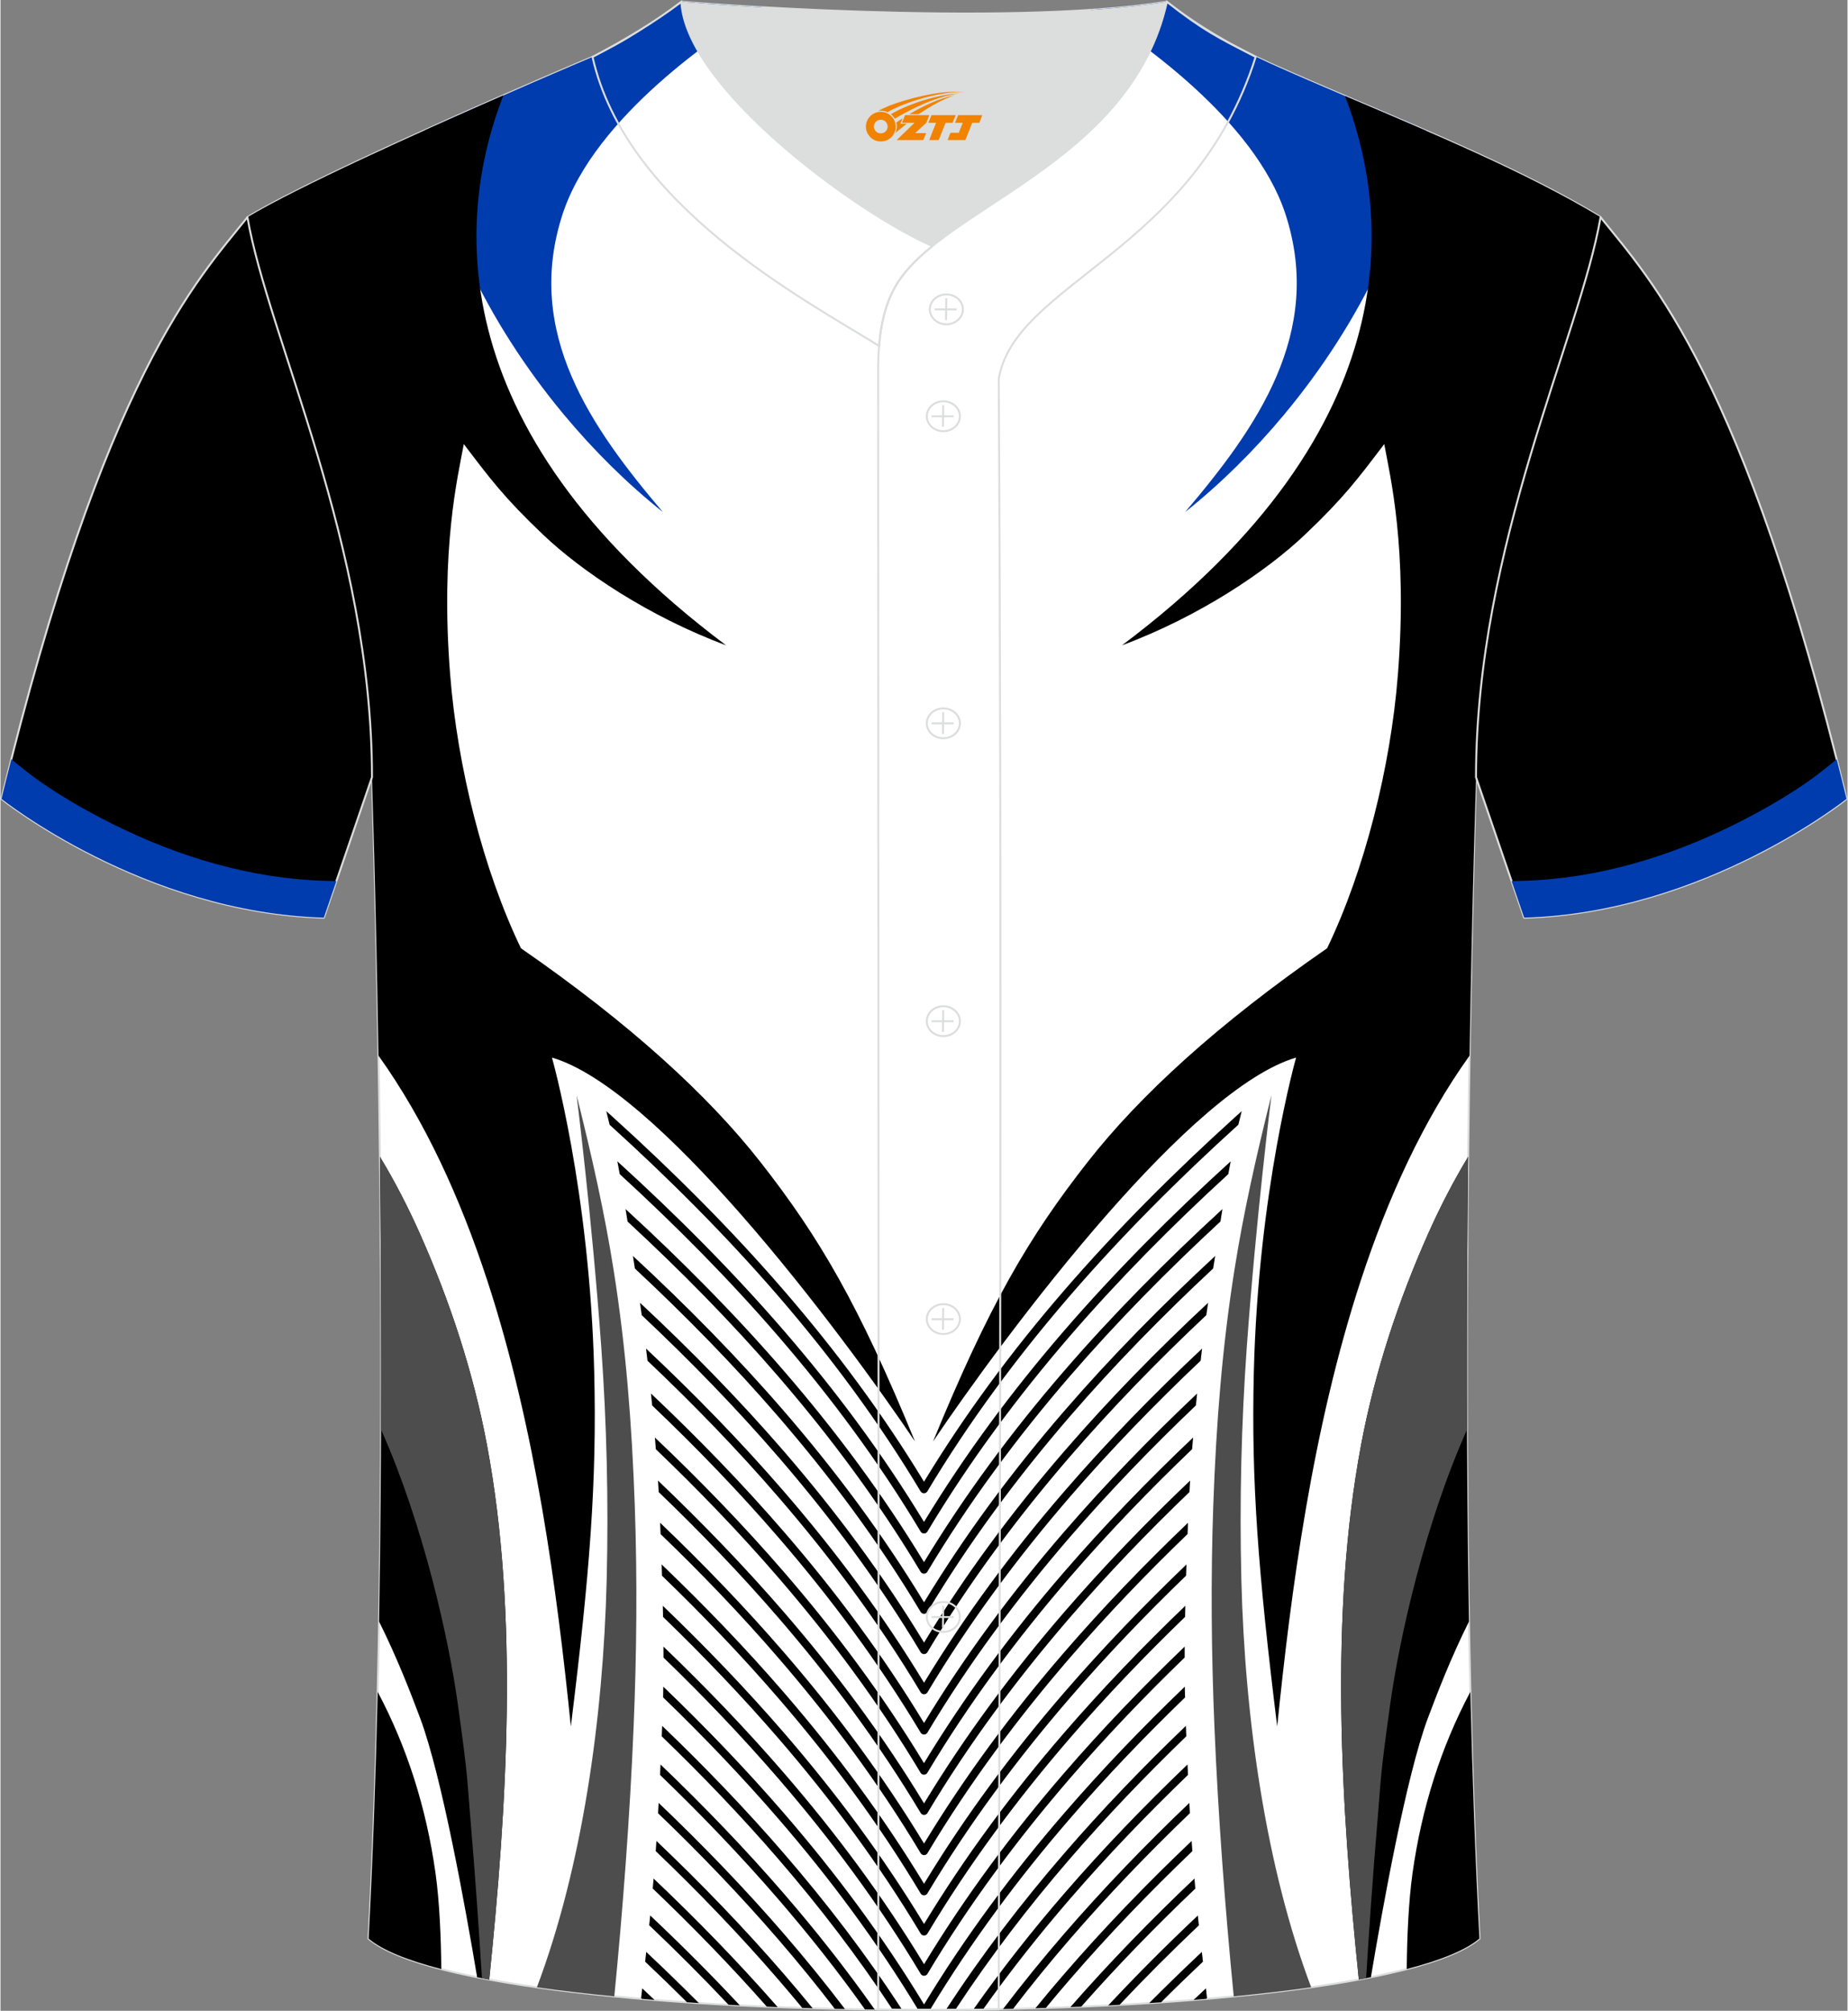 <?xml version="1.0" encoding="utf-8"?>
<!-- Generator: Adobe Illustrator 24.0.1, SVG Export Plug-In . SVG Version: 6.00 Build 0)  -->
<svg xmlns="http://www.w3.org/2000/svg" xmlns:xlink="http://www.w3.org/1999/xlink" version="1.1" id="图层_1" x="0px" y="0px" width="380.86px" height="414.34px" viewBox="0 0 380.8 414.5" enable-background="new 0 0 380.8 414.5" xml:space="preserve">
<rect x="0" y="0" width="380.8" height="414.5" fill="#808080" stroke="none"/>
<path fill-rule="evenodd" clip-rule="evenodd" fill="#FFFFFF" stroke="#DCDDDD" stroke-width="0.401" stroke-linecap="round" stroke-linejoin="round" stroke-miterlimit="22.926" d="  M75.89,399.62c5.4-101.74,0.7-239.41,0.7-239.41c0-47.97-21.4-90.58-25.68-115.43c15.82-9.55,66.94-31.27,71.13-33.04  c6.4-2.7,12.79-7.19,18.34-11.36c0,0,65.63,5.43,100.09,0c6.47,5.05,13.95,9.4,21.48,12.78c21.91,9.84,48.19,19.68,67.95,31.61  c-4.3,24.85-25.68,67.47-25.68,115.43c0,0-4.69,137.66,0.7,239.41C281.69,419.2,99.12,419.2,75.89,399.62z"/>
<g>
	<g>
		<path fill-rule="evenodd" clip-rule="evenodd" d="M255.9,229.05l-1.49,1.34c-12.45,11.27-24.29,23.09-35.18,35.69    c-10.61,12.28-20.33,25.33-28.83,39.35c-8.5-14.03-18.22-27.07-28.83-39.35c-10.89-12.61-22.73-24.42-35.18-35.69l-1.49-1.34    c0.24,0.93,0.46,1.86,0.68,2.8c12.29,11.14,23.98,22.83,34.76,35.3c10.84,12.55,20.74,25.89,29.35,40.26    c0.07,0.12,0.16,0.22,0.29,0.29c0.38,0.23,0.88,0.1,1.11-0.28c8.61-14.38,18.52-27.72,29.36-40.28    c10.77-12.47,22.47-24.16,34.76-35.3C255.44,230.91,255.67,229.98,255.9,229.05z"/>
		<path fill-rule="evenodd" clip-rule="evenodd" d="M253.63,239.39c-12.16,11.05-23.73,22.64-34.4,34.98    c-10.61,12.28-20.33,25.33-28.83,39.35c-8.5-14.03-18.22-27.07-28.83-39.35c-10.66-12.34-22.24-23.93-34.39-34.98    c0.17,0.88,0.33,1.76,0.49,2.64c11.53,10.57,22.52,21.64,32.68,33.41c10.84,12.55,20.74,25.89,29.35,40.26    c0.07,0.12,0.16,0.22,0.29,0.29c0.38,0.23,0.88,0.1,1.11-0.28c8.61-14.38,18.52-27.72,29.36-40.28    c10.17-11.77,21.15-22.84,32.68-33.41C253.3,241.14,253.47,240.27,253.63,239.39z"/>
		<path fill-rule="evenodd" clip-rule="evenodd" d="M251.93,249.23c-11.54,10.59-22.53,21.66-32.7,33.43    c-10.61,12.28-20.33,25.33-28.83,39.35c-8.5-14.03-18.22-27.07-28.83-39.35c-10.16-11.77-21.16-22.84-32.7-33.43    c0.14,0.86,0.27,1.71,0.41,2.57c10.94,10.12,21.38,20.7,31.06,31.92c10.84,12.55,20.74,25.89,29.35,40.26    c0.07,0.12,0.16,0.22,0.29,0.29c0.38,0.23,0.88,0.1,1.11-0.28c8.61-14.38,18.52-27.72,29.36-40.28    c9.69-11.22,20.13-21.8,31.07-31.92C251.66,250.94,251.8,250.09,251.93,249.23z"/>
		<path fill-rule="evenodd" clip-rule="evenodd" d="M250.43,258.9c-10.99,10.17-21.47,20.79-31.19,32.04    c-10.61,12.28-20.33,25.33-28.83,39.35c-8.5-14.03-18.22-27.07-28.83-39.35c-9.72-11.25-20.2-21.88-31.19-32.04l0.33,2.13    l0.07,0.45c10.39,9.7,20.32,19.82,29.56,30.52c10.84,12.55,20.74,25.89,29.35,40.26c0.07,0.12,0.16,0.22,0.29,0.29    c0.38,0.23,0.88,0.1,1.11-0.28c8.61-14.38,18.52-27.72,29.36-40.28c9.24-10.7,19.17-20.82,29.56-30.52l0.07-0.45L250.43,258.9z"/>
		<path fill-rule="evenodd" clip-rule="evenodd" d="M248.97,268.55c-10.46,9.75-20.44,19.93-29.73,30.69    c-10.61,12.28-20.33,25.33-28.83,39.35c-8.5-14.03-18.22-27.07-28.83-39.35c-9.29-10.75-19.27-20.93-29.73-30.69    c0.12,0.85,0.24,1.7,0.35,2.55c9.88,9.29,19.33,18.99,28.15,29.2c10.84,12.55,20.74,25.89,29.35,40.26    c0.07,0.12,0.16,0.22,0.29,0.29c0.38,0.23,0.88,0.1,1.11-0.28c8.61-14.38,18.52-27.72,29.36-40.28    c8.83-10.22,18.27-19.91,28.15-29.2C248.73,270.24,248.85,269.39,248.97,268.55z"/>
		<path fill-rule="evenodd" clip-rule="evenodd" d="M247.73,277.99c-10.01,9.4-19.57,19.2-28.49,29.53    c-10.61,12.28-20.33,25.33-28.83,39.35c-8.5-14.03-18.22-27.07-28.83-39.35c-8.92-10.33-18.48-20.13-28.49-29.53    c0.1,0.83,0.2,1.67,0.3,2.5c9.45,8.95,18.5,18.28,26.97,28.09c10.84,12.55,20.74,25.89,29.35,40.26c0.07,0.12,0.16,0.22,0.29,0.29    c0.38,0.23,0.88,0.1,1.11-0.28c8.61-14.38,18.52-27.72,29.36-40.28c8.47-9.81,17.52-19.13,26.97-28.09    C247.53,279.66,247.63,278.83,247.73,277.99z"/>
		<path fill-rule="evenodd" clip-rule="evenodd" d="M246.71,287.25c-9.64,9.11-18.85,18.59-27.47,28.57    c-10.61,12.28-20.33,25.33-28.83,39.35c-8.5-14.03-18.22-27.07-28.83-39.35c-8.62-9.98-17.83-19.46-27.47-28.57    c0.08,0.82,0.16,1.64,0.24,2.46c9.1,8.67,17.82,17.69,26,27.17c10.84,12.55,20.74,25.89,29.35,40.26    c0.07,0.12,0.16,0.22,0.29,0.29c0.38,0.23,0.88,0.1,1.11-0.28c8.61-14.38,18.52-27.72,29.36-40.28c8.18-9.47,16.9-18.49,26-27.17    C246.54,288.89,246.62,288.07,246.71,287.25z"/>
		<path fill-rule="evenodd" clip-rule="evenodd" d="M245.88,296.32c-9.34,8.87-18.27,18.09-26.65,27.78    c-10.61,12.28-20.33,25.33-28.83,39.35c-8.5-14.03-18.22-27.07-28.83-39.35c-8.37-9.69-17.31-18.92-26.65-27.78    c0.06,0.81,0.13,1.61,0.19,2.41c8.82,8.45,17.28,17.22,25.23,26.43c10.84,12.55,20.74,25.89,29.35,40.26    c0.07,0.12,0.16,0.22,0.29,0.29c0.38,0.23,0.88,0.1,1.11-0.28c8.61-14.38,18.52-27.72,29.36-40.28    c7.95-9.21,16.41-17.98,25.23-26.43C245.76,297.93,245.82,297.12,245.88,296.32z"/>
		<path fill-rule="evenodd" clip-rule="evenodd" d="M245.26,305.2c-9.11,8.68-17.83,17.71-26.02,27.19    c-10.61,12.28-20.33,25.33-28.83,39.35c-8.5-14.03-18.22-27.07-28.83-39.35c-8.18-9.47-16.91-18.5-26.02-27.19    c0.05,0.79,0.09,1.58,0.14,2.37c8.62,8.28,16.88,16.87,24.66,25.88c10.84,12.55,20.74,25.89,29.35,40.26    c0.07,0.12,0.16,0.22,0.29,0.29c0.38,0.23,0.88,0.1,1.11-0.28c8.61-14.38,18.52-27.72,29.36-40.28    c7.78-9.01,16.04-17.6,24.66-25.88C245.16,306.78,245.21,305.99,245.26,305.2z"/>
		<path fill-rule="evenodd" clip-rule="evenodd" d="M244.82,313.9c-8.95,8.56-17.53,17.45-25.58,26.77    c-10.61,12.28-20.33,25.33-28.83,39.35c-8.5-14.03-18.22-27.07-28.83-39.35c-8.05-9.32-16.63-18.22-25.58-26.77l0.02,0.55    l0.07,1.78c8.48,8.16,16.61,16.63,24.27,25.51c10.84,12.55,20.74,25.89,29.35,40.26c0.07,0.12,0.16,0.22,0.29,0.29    c0.38,0.23,0.88,0.1,1.11-0.28c8.61-14.38,18.52-27.72,29.36-40.28c7.66-8.87,15.79-17.34,24.27-25.51l0.07-1.78L244.82,313.9z"/>
		<path fill-rule="evenodd" clip-rule="evenodd" d="M244.51,322.49c-8.84,8.47-17.31,17.26-25.27,26.47    c-10.61,12.28-20.33,25.33-28.83,39.35c-8.5-14.03-18.22-27.07-28.83-39.35c-7.96-9.22-16.43-18.01-25.27-26.47l0.07,2.32    c8.37,8.07,16.4,16.45,23.97,25.22c10.84,12.55,20.74,25.89,29.35,40.26c0.07,0.12,0.16,0.22,0.29,0.29    c0.38,0.23,0.88,0.1,1.11-0.28c8.61-14.38,18.52-27.72,29.36-40.28c7.57-8.77,15.6-17.15,23.97-25.22L244.51,322.49z"/>
		<path fill-rule="evenodd" clip-rule="evenodd" d="M244.27,331.01c-8.75,8.39-17.14,17.11-25.03,26.24    c-10.61,12.28-20.33,25.33-28.83,39.35c-8.5-14.03-18.22-27.07-28.83-39.35c-7.89-9.13-16.28-17.85-25.03-26.24    c0.02,0.76,0.03,1.53,0.05,2.29c8.29,8.01,16.25,16.32,23.76,25.01c10.84,12.55,20.74,25.89,29.35,40.26    c0.07,0.12,0.16,0.22,0.29,0.29c0.38,0.23,0.88,0.1,1.11-0.28c8.61-14.38,18.52-27.72,29.36-40.28c7.51-8.69,15.47-17,23.76-25.01    C244.24,332.54,244.25,331.77,244.27,331.01z"/>
		<path fill-rule="evenodd" clip-rule="evenodd" d="M244.14,339.42c-8.71,8.36-17.05,17.03-24.9,26.12    c-10.61,12.28-20.33,25.33-28.83,39.35c-8.5-14.03-18.22-27.07-28.83-39.35c-7.85-9.09-16.19-17.77-24.9-26.12    c0,0.75,0.01,1.5,0.01,2.26c8.26,7.98,16.19,16.27,23.67,24.93c10.84,12.55,20.74,25.89,29.35,40.26    c0.07,0.12,0.16,0.22,0.29,0.29c0.38,0.23,0.88,0.1,1.11-0.28c8.61-14.38,18.52-27.72,29.36-40.28    c7.48-8.66,15.41-16.94,23.67-24.93C244.13,340.92,244.14,340.17,244.14,339.42z"/>
		<path fill-rule="evenodd" clip-rule="evenodd" d="M244.17,347.68c-8.72,8.36-17.07,17.05-24.93,26.15    c-10.61,12.28-20.33,25.33-28.83,39.35c-8.5-14.03-18.22-27.07-28.83-39.35c-7.86-9.1-16.21-17.78-24.93-26.15    c-0.01,0.74-0.02,1.47-0.04,2.21c8.29,8.01,16.24,16.31,23.75,25c10.63,12.3,20.35,25.36,28.84,39.41c0.81,0,1.62,0,2.44,0    c8.49-14.05,18.21-27.11,28.84-39.41c7.5-8.69,15.46-16.99,23.75-25C244.19,349.15,244.18,348.42,244.17,347.68z"/>
		<path fill-rule="evenodd" clip-rule="evenodd" d="M244.39,355.76c-8.8,8.43-17.22,17.18-25.15,26.36    c-8.78,10.16-16.95,20.84-24.32,32.17c0.65,0,1.3-0.01,1.95-0.02c7.18-10.93,15.1-21.26,23.6-31.1    c7.59-8.78,15.63-17.17,24.01-25.26l-0.07-1.76L244.39,355.76L244.39,355.76z M185.89,414.29c-7.37-11.33-15.54-22.01-24.32-32.17    c-7.92-9.17-16.35-17.93-25.15-26.36l-0.02,0.39l-0.07,1.77c8.38,8.09,16.43,16.48,24.01,25.26c8.5,9.84,16.42,20.17,23.6,31.1    C184.6,414.28,185.24,414.28,185.89,414.29z"/>
		<path fill-rule="evenodd" clip-rule="evenodd" d="M244.73,363.72c-8.92,8.53-17.46,17.39-25.49,26.68    c-6.59,7.63-12.84,15.56-18.67,23.83c0.67-0.01,1.34-0.02,2.01-0.03c5.6-7.88,11.58-15.44,17.89-22.74    c7.69-8.9,15.85-17.4,24.36-25.59L244.73,363.72L244.73,363.72z M180.24,414.24c-5.83-8.27-12.07-16.2-18.67-23.83    c-8.03-9.29-16.57-18.15-25.49-26.68l-0.1,2.15c8.51,8.19,16.67,16.69,24.36,25.59c6.3,7.3,12.29,14.86,17.89,22.74    C178.9,414.22,179.57,414.23,180.24,414.24z"/>
		<path fill-rule="evenodd" clip-rule="evenodd" d="M245.11,371.64c-9.06,8.64-17.73,17.63-25.88,27.05    c-4.33,5.02-8.52,10.16-12.53,15.44l2.07-0.04c3.75-4.9,7.65-9.67,11.68-14.34c7.81-9.04,16.11-17.68,24.77-25.99L245.11,371.64    L245.11,371.64z M174.1,414.13c-4.01-5.28-8.2-10.43-12.53-15.44c-8.14-9.43-16.82-18.41-25.88-27.05l-0.12,2.13    c8.66,8.31,16.96,16.94,24.77,25.99c4.03,4.67,7.93,9.44,11.68,14.34C172.72,414.11,173.41,414.12,174.1,414.13z"/>
		<path fill-rule="evenodd" clip-rule="evenodd" d="M245.58,379.48c-9.23,8.78-18.06,17.91-26.34,27.5    c-1.99,2.3-3.95,4.63-5.87,6.99l2.15-0.07c1.63-1.97,3.27-3.93,4.95-5.86c7.96-9.22,16.43-18,25.26-26.46L245.58,379.48    L245.58,379.48z M167.44,413.97c-1.92-2.36-3.88-4.69-5.87-6.99c-8.28-9.59-17.11-18.72-26.34-27.5l-0.14,2.1    c8.83,8.45,17.3,17.24,25.26,26.46c1.67,1.94,3.32,3.89,4.95,5.86L167.44,413.97z"/>
		<path fill-rule="evenodd" clip-rule="evenodd" d="M246.16,387.23c-8.94,8.47-17.51,17.28-25.58,26.5    c0.75-0.03,1.49-0.06,2.24-0.09c7.45-8.45,15.33-16.54,23.52-24.34C246.27,388.6,246.21,387.91,246.16,387.23L246.16,387.23z     M160.23,413.73c-8.06-9.22-16.64-18.02-25.58-26.5c-0.06,0.69-0.12,1.38-0.18,2.06c8.19,7.81,16.06,15.9,23.52,24.35    C158.74,413.67,159.49,413.7,160.23,413.73z"/>
		<path fill-rule="evenodd" clip-rule="evenodd" d="M246.86,394.85c-6.36,6-12.54,12.17-18.48,18.54c0.78-0.04,1.56-0.08,2.34-0.13    c5.28-5.61,10.75-11.06,16.35-16.38l-0.18-1.72L246.86,394.85L246.86,394.85z M152.43,413.38c-5.94-6.37-12.12-12.53-18.48-18.54    l-0.03,0.3l-0.18,1.72c5.61,5.32,11.07,10.78,16.36,16.39C150.87,413.3,151.65,413.34,152.43,413.38z"/>
		<path fill-rule="evenodd" clip-rule="evenodd" d="M247.68,402.36c-3.68,3.46-7.3,6.97-10.85,10.54c0.82-0.05,1.63-0.11,2.45-0.16    c2.83-2.83,5.71-5.61,8.63-8.37L247.68,402.36L247.68,402.36z M143.98,412.9c-3.55-3.57-7.17-7.08-10.85-10.54l-0.22,2.01    c2.91,2.75,5.79,5.54,8.62,8.36C142.34,412.8,143.16,412.85,143.98,412.9z"/>
		<path fill-rule="evenodd" clip-rule="evenodd" d="M248.53,409.86c-0.85,0.8-1.7,1.59-2.54,2.39c0.87-0.07,1.73-0.14,2.58-0.22    l0.18-0.17L248.53,409.86L248.53,409.86z M134.83,412.25c-0.84-0.8-1.68-1.59-2.53-2.39l-0.22,2.01l0.17,0.16    C133.1,412.11,133.96,412.18,134.83,412.25z"/>
	</g>
	<path fill-rule="evenodd" clip-rule="evenodd" fill="#003CAE" d="M156.97,1.49c-8.67,5.29-34.49,22.42-41.09,42.68   c-7.97,24.45,6,44.1,20.7,61.4c-7.33-5.84-14.24-12.67-20.44-20.12c-7.88-9.47-14.63-19.95-19.66-30.74   c-3.57-7.65-6.64-17.69-8.88-27.91c16.52-7.45,32.2-14.11,34.44-15.06c6.4-2.7,12.79-7.19,18.34-11.36   C140.38,0.38,146.93,0.92,156.97,1.49z"/>
	<path fill-rule="evenodd" clip-rule="evenodd" d="M78.23,238.45c3.09,5.12,5.84,10.45,8.28,15.95   c6.1,13.71,10.98,28.45,13.79,43.48c6.57,35.01,4.13,74.42,0.46,110.18c-0.85-0.16-1.67-0.32-2.49-0.48   c-2.42-14.45-7.3-41.51-11.74-53.39c-2.03-5.41-4.74-12.41-8.48-19.94C78.64,300.66,78.55,267.06,78.23,238.45z"/>
	<path fill-rule="evenodd" clip-rule="evenodd" fill="#4D4D4D" d="M78.23,238.45c3.09,5.12,5.84,10.45,8.28,15.95   c6.1,13.71,10.98,28.45,13.79,43.48c6.57,35.01,4.13,74.42,0.46,110.18c-0.51-0.09-1-0.19-1.5-0.29   c-0.53-8.53-1.38-21.26-2.38-32.87c-0.69-7.99-0.38-7.87-2.62-23.83c-1.84-13.1-6.98-36.6-15.81-56.42   C78.53,274.83,78.42,255.73,78.23,238.45z"/>
	<path fill-rule="evenodd" clip-rule="evenodd" d="M90.88,405.89c-0.05-6.28-0.36-13.85-1.19-19.76   c-1.9-13.47-5.84-25.9-11.92-37.37c-0.41,17.4-1.01,34.59-1.87,50.86C78.71,402,83.91,404.09,90.88,405.89z"/>
	<path fill-rule="evenodd" clip-rule="evenodd" fill="#4D4D4D" d="M126.55,411.52c1.74-17.72,3.22-37.14,3.98-55.57   c0.63-15.11,0.78-30.26,0.24-45.62c-0.6-16.94-1.85-32.73-4.36-48.53c-1.87-11.85-4.54-23.7-7.64-36.06c0,0,3.15,24.94,5.1,52.07   c1.1,15.43,1.51,31.57,1.11,47.8c-0.71,28.79-5.09,59.38-14.39,84.04C115.57,410.35,120.92,410.98,126.55,411.52z"/>
	<path fill-rule="evenodd" clip-rule="evenodd" d="M103.67,19.66c-8.96,22.99-14.66,67.92,45.92,113.36   c-15.94-5.93-29.8-15.26-37.76-22.84c-7.97-7.58-10.85-11.45-16.31-18.64c-1.19,6.53-4.86,21.41-2.82,47.46   c1.5,19.15,6.86,40.39,14.6,56.47c22.67,15.68,38.68,30.42,49.35,44.03c12.2,15.56,20.33,29.46,31.89,57.63   c-6.89-10.24-20.94-29.79-36.04-46.98c-13.55-15.43-27.96-28.96-38.81-32.15c0,0,7.8,27.31,8.72,64.9   c0.55,22.62-0.9,41.25-4.82,72.98c-2.82-27.79-7.24-61.47-17.27-92.04c-5.53-16.86-12.77-32.78-22.39-46.24   c-0.56-34.28-1.35-57.39-1.35-57.39c0-47.97-21.4-90.58-25.68-115.43C61.14,38.6,86.15,27.33,103.67,19.66z"/>
	<path fill-rule="evenodd" clip-rule="evenodd" fill="#003CAE" d="M224.74,2.04c9.43,5.85,33.8,22.53,40.19,42.12   c7.97,24.45-6,44.1-20.7,61.4c7.33-5.84,14.24-12.67,20.44-20.12c7.88-9.47,14.63-19.95,19.66-30.74   c3.56-7.62,6.97-17.59,9.63-27.74c-10.89-4.74-21.92-9.28-32.02-13.81c-7.52-3.38-15.01-7.73-21.48-12.78   C235.73,1.12,230.41,1.66,224.74,2.04z"/>
	<path fill-rule="evenodd" clip-rule="evenodd" d="M277.19,19.79c8.93,23.03,14.5,67.88-45.97,113.23   c15.94-5.93,29.8-15.26,37.76-22.84c7.97-7.58,10.85-11.45,16.31-18.64c1.19,6.53,4.86,21.41,2.82,47.46   c-1.5,19.15-6.86,40.39-14.6,56.47c-22.67,15.68-38.68,30.42-49.35,44.03c-12.2,15.56-20.33,29.46-31.89,57.63   c6.89-10.24,20.94-29.79,36.04-46.98c13.55-15.43,27.96-28.96,38.81-32.15c0,0-7.8,27.31-8.72,64.9   c-0.55,22.62,0.9,41.25,4.82,72.98c2.82-27.79,7.24-61.47,17.27-92.04c5.53-16.86,12.77-32.78,22.39-46.24   c0.56-34.28,1.35-57.4,1.35-57.4c0-47.96,21.38-90.58,25.68-115.43C314.56,35.51,295.29,27.51,277.19,19.79z"/>
	<path fill-rule="evenodd" clip-rule="evenodd" d="M302.59,238.45c-3.09,5.12-5.84,10.45-8.28,15.94   c-6.1,13.71-10.98,28.45-13.8,43.48c-6.57,35.01-4.13,74.42-0.46,110.18c0.85-0.16,1.67-0.32,2.49-0.48   c2.42-14.45,7.3-41.51,11.74-53.39c2.03-5.41,4.74-12.41,8.48-19.94C302.17,300.66,302.26,267.06,302.59,238.45z"/>
	<path fill-rule="evenodd" clip-rule="evenodd" fill="#4D4D4D" d="M302.59,238.45c-3.09,5.12-5.84,10.45-8.28,15.94   c-6.1,13.71-10.98,28.45-13.8,43.48c-6.57,35.01-4.13,74.42-0.46,110.18c0.51-0.09,1-0.19,1.5-0.29   c0.53-8.53,1.38-21.25,2.38-32.86c0.69-7.99,0.38-7.87,2.62-23.83c1.84-13.1,6.98-36.6,15.82-56.42   C302.28,274.83,302.39,255.73,302.59,238.45z"/>
	<path fill-rule="evenodd" clip-rule="evenodd" d="M289.93,405.88c0.05-6.28,0.36-13.85,1.19-19.76c1.9-13.47,5.84-25.9,11.92-37.37   c0.41,17.4,1.01,34.58,1.87,50.85C302.1,401.99,296.9,404.08,289.93,405.88z"/>
	<path fill-rule="evenodd" clip-rule="evenodd" fill="#4D4D4D" d="M254.26,411.52c-1.74-17.72-3.22-37.14-3.98-55.57   c-0.63-15.11-0.78-30.26-0.24-45.62c0.6-16.94,1.85-32.73,4.36-48.53c1.87-11.85,4.54-23.7,7.64-36.06c0,0-3.15,24.94-5.1,52.07   c-1.1,15.43-1.51,31.57-1.11,47.8c0.71,28.78,5.09,59.38,14.39,84.03C265.24,410.35,259.89,410.97,254.26,411.52z"/>
</g>
<path fill-rule="evenodd" clip-rule="evenodd" fill="none" stroke="#DCDDDD" stroke-width="0.401" stroke-miterlimit="22.926" d="  M140.38,0.39c-5.9,4.42-11.8,7.9-18.32,11.35c6.84,30.55,43.29,49.79,59.07,59.56c0.43-5.18,1.57-9.01,3.21-11.96  c1.68-3.07,4.41-5.87,7.8-8.62C176.35,43.85,141.26,18.04,140.38,0.39z"/>
<path fill-rule="evenodd" clip-rule="evenodd" fill="#DCDDDD" d="M192.17,50.71c14.83-11.99,42.18-22.85,48.3-50.33  c-34.47,5.43-100.09,0-100.09,0C141.26,18.04,176.36,43.85,192.17,50.71z"/>
<path fill-rule="evenodd" clip-rule="evenodd" fill="none" stroke="#DCDDDD" stroke-width="0.401" stroke-miterlimit="22.926" d="  M258.78,11.73c-7.75-4-10.65-5.37-18.31-11.35c-7.51,33.77-47.12,42.44-56.12,58.94c-2.06,3.7-3.32,8.78-3.4,16.15  c0,112.96,0.19,225.81,0,338.77c8.38,0,16.47,0.13,24.85-0.03c0.26-111.96,0.66-224.15,0.01-336.09  C209.09,58.28,246.08,51.92,258.78,11.73z"/>
<g>
	<g>
		
			<path fill-rule="evenodd" clip-rule="evenodd" fill="none" stroke="#DCDDDD" stroke-width="0.401" stroke-miterlimit="22.926" d="    M195.01,66.85c1.88,0,3.41-1.38,3.41-3.08c0-1.71-1.54-3.08-3.41-3.08c-1.88,0-3.41,1.38-3.41,3.08    C191.6,65.47,193.13,66.85,195.01,66.85z"/>
		
			<line fill-rule="evenodd" clip-rule="evenodd" fill="none" stroke="#DCDDDD" stroke-width="0.401" stroke-miterlimit="22.926" x1="195" y1="61.47" x2="194.94" y2="65.96"/>
		
			<line fill-rule="evenodd" clip-rule="evenodd" fill="none" stroke="#DCDDDD" stroke-width="0.401" stroke-miterlimit="22.926" x1="192.59" y1="63.78" x2="197.13" y2="63.78"/>
	</g>
	<g>
		
			<path fill-rule="evenodd" clip-rule="evenodd" fill="none" stroke="#DCDDDD" stroke-width="0.401" stroke-miterlimit="22.926" d="    M194.39,88.88c1.88,0,3.41-1.38,3.41-3.08c0-1.7-1.54-3.08-3.41-3.08c-1.88,0-3.41,1.38-3.41,3.08    C190.97,87.5,192.5,88.88,194.39,88.88z"/>
		
			<line fill-rule="evenodd" clip-rule="evenodd" fill="none" stroke="#DCDDDD" stroke-width="0.401" stroke-miterlimit="22.926" x1="194.36" y1="83.51" x2="194.31" y2="87.99"/>
		
			<line fill-rule="evenodd" clip-rule="evenodd" fill="none" stroke="#DCDDDD" stroke-width="0.401" stroke-miterlimit="22.926" x1="191.97" y1="85.81" x2="196.5" y2="85.81"/>
	</g>
	<g>
		
			<path fill-rule="evenodd" clip-rule="evenodd" fill="none" stroke="#DCDDDD" stroke-width="0.401" stroke-miterlimit="22.926" d="    M194.39,152.18c1.88,0,3.41-1.38,3.41-3.08c0-1.7-1.54-3.08-3.41-3.08c-1.88,0-3.41,1.38-3.41,3.08    C190.97,150.8,192.5,152.18,194.39,152.18z"/>
		
			<line fill-rule="evenodd" clip-rule="evenodd" fill="none" stroke="#DCDDDD" stroke-width="0.401" stroke-miterlimit="22.926" x1="194.36" y1="146.81" x2="194.31" y2="151.3"/>
		
			<line fill-rule="evenodd" clip-rule="evenodd" fill="none" stroke="#DCDDDD" stroke-width="0.401" stroke-miterlimit="22.926" x1="191.97" y1="149.11" x2="196.5" y2="149.11"/>
	</g>
	<g>
		
			<path fill-rule="evenodd" clip-rule="evenodd" fill="none" stroke="#DCDDDD" stroke-width="0.401" stroke-miterlimit="22.926" d="    M194.39,213.58c1.88,0,3.41-1.37,3.41-3.08c0-1.7-1.54-3.08-3.41-3.08c-1.88,0-3.41,1.37-3.41,3.08    C190.97,212.2,192.5,213.58,194.39,213.58z"/>
		
			<line fill-rule="evenodd" clip-rule="evenodd" fill="none" stroke="#DCDDDD" stroke-width="0.401" stroke-miterlimit="22.926" x1="194.36" y1="208.22" x2="194.31" y2="212.7"/>
		
			<line fill-rule="evenodd" clip-rule="evenodd" fill="none" stroke="#DCDDDD" stroke-width="0.401" stroke-miterlimit="22.926" x1="191.97" y1="210.51" x2="196.5" y2="210.51"/>
	</g>
	<g>
		
			<path fill-rule="evenodd" clip-rule="evenodd" fill="none" stroke="#DCDDDD" stroke-width="0.401" stroke-miterlimit="22.926" d="    M197.8,271.91c0-1.7-1.53-3.08-3.41-3.08c-1.88,0-3.41,1.38-3.41,3.08c0,1.7,1.53,3.08,3.41,3.08    C196.27,274.99,197.8,273.6,197.8,271.91z"/>
		
			<line fill-rule="evenodd" clip-rule="evenodd" fill="none" stroke="#DCDDDD" stroke-width="0.401" stroke-miterlimit="22.926" x1="194.36" y1="269.62" x2="194.31" y2="274.1"/>
		
			<line fill-rule="evenodd" clip-rule="evenodd" fill="none" stroke="#DCDDDD" stroke-width="0.401" stroke-miterlimit="22.926" x1="191.97" y1="271.93" x2="196.5" y2="271.93"/>
	</g>
	<g>
		
			<path fill-rule="evenodd" clip-rule="evenodd" fill="none" stroke="#DCDDDD" stroke-width="0.401" stroke-miterlimit="22.926" d="    M194.39,336.39c1.88,0,3.41-1.37,3.41-3.08c0-1.7-1.54-3.08-3.41-3.08c-1.88,0-3.41,1.38-3.41,3.08    C190.97,335,192.5,336.39,194.39,336.39z"/>
		
			<line fill-rule="evenodd" clip-rule="evenodd" fill="none" stroke="#DCDDDD" stroke-width="0.401" stroke-miterlimit="22.926" x1="194.36" y1="331.02" x2="194.31" y2="335.52"/>
		
			<line fill-rule="evenodd" clip-rule="evenodd" fill="none" stroke="#DCDDDD" stroke-width="0.401" stroke-miterlimit="22.926" x1="191.97" y1="333.33" x2="196.5" y2="333.33"/>
	</g>
</g>

<g>
	
		<path fill-rule="evenodd" clip-rule="evenodd" stroke="#DCDDDD" stroke-width="0.401" stroke-linecap="round" stroke-linejoin="round" stroke-miterlimit="22.926" d="   M50.91,44.78C40.63,57.64,21.45,77.33,0.2,164.67c0,0,29.29,23.45,66.46,24.49c0,0,7.19-20.9,9.93-28.95   C76.59,112.26,55.2,69.63,50.91,44.78z"/>
	<path fill-rule="evenodd" clip-rule="evenodd" fill="#003CAE" d="M5.05,158.78c5.16,4.13,12.12,8.11,17.99,11.04   c13.55,6.78,28.58,11.32,43.8,11.74l2.41,0.07l-2.59,7.53C29.49,188.12,0.2,164.67,0.2,164.67c0.68-2.78,1.35-5.5,2.03-8.15   L5.05,158.78z"/>
</g>
<g>
	
		<path fill-rule="evenodd" clip-rule="evenodd" stroke="#DCDDDD" stroke-width="0.401" stroke-linecap="round" stroke-linejoin="round" stroke-miterlimit="22.926" d="   M329.89,44.78c10.28,12.86,29.46,32.55,50.71,119.9c0,0-29.29,23.45-66.46,24.49c0,0-7.19-20.9-9.93-28.95   C304.21,112.26,325.6,69.63,329.89,44.78z"/>
	<path fill-rule="evenodd" clip-rule="evenodd" fill="#003CAE" d="M375.75,158.78c-5.16,4.13-12.12,8.11-17.99,11.04   c-13.55,6.78-28.58,11.32-43.8,11.74l-2.41,0.07l2.59,7.53c37.17-1.03,66.46-24.49,66.46-24.49c-0.68-2.78-1.35-5.5-2.03-8.15   L375.75,158.78z"/>
</g>
<g id="图层_x0020_1">
	<path fill="#F08300" d="M178.6,27.13c0.416,1.136,1.472,1.984,2.752,2.032c0.144,0,0.304,0,0.448-0.016h0.016   c0.016,0,0.064,0,0.128-0.016c0.032,0,0.048-0.016,0.08-0.016c0.064-0.016,0.144-0.032,0.224-0.048c0.016,0,0.016,0,0.032,0   c0.192-0.048,0.4-0.112,0.576-0.208c0.192-0.096,0.4-0.224,0.608-0.384c0.672-0.56,1.104-1.408,1.104-2.352   c0-0.224-0.032-0.448-0.08-0.672l0,0C184.44,25.25,184.39,25.08,184.31,24.9C183.84,23.81,182.76,23.05,181.49,23.05C179.8,23.05,178.42,24.42,178.42,26.12C178.42,26.47,178.48,26.81,178.6,27.13L178.6,27.13L178.6,27.13z M182.9,26.15L182.9,26.15C182.87,26.93,182.21,27.53,181.43,27.49C180.64,27.46,180.05,26.81,180.08,26.02c0.032-0.784,0.688-1.376,1.472-1.344   C182.32,24.71,182.93,25.38,182.9,26.15L182.9,26.15z"/>
	<polygon fill="#F08300" points="196.93,23.73 ,196.29,25.32 ,194.85,25.32 ,193.43,28.87 ,191.48,28.87 ,192.88,25.32 ,191.3,25.32    ,191.94,23.73"/>
	<path fill="#F08300" d="M198.9,19c-1.008-0.096-3.024-0.144-5.056,0.112c-2.416,0.304-5.152,0.912-7.616,1.664   C184.18,21.38,182.31,22.1,180.96,22.87C181.16,22.84,181.35,22.82,181.54,22.82c0.48,0,0.944,0.112,1.36,0.288   C187,20.79,194.2,18.74,198.9,19L198.9,19L198.9,19z"/>
	<path fill="#F08300" d="M184.37,24.47c4-2.368,8.88-4.672,13.488-5.248c-4.608,0.288-10.224,2-14.288,4.304   C183.89,23.78,184.16,24.1,184.37,24.47C184.37,24.47,184.37,24.47,184.37,24.47z"/>
	<polygon fill="#F08300" points="202.42,23.73 ,201.8,25.32 ,200.34,25.32 ,198.93,28.87 ,198.47,28.87 ,196.96,28.87 ,195.27,28.87    ,195.86,27.37 ,197.57,27.37 ,198.39,25.32 ,196.8,25.32 ,197.44,23.73"/>
	<polygon fill="#F08300" points="191.51,23.73 ,190.87,25.32 ,188.58,27.43 ,190.84,27.43 ,190.26,28.87 ,184.77,28.87 ,188.44,25.32    ,185.86,25.32 ,186.5,23.73"/>
	<path fill="#F08300" d="M196.79,19.59c-3.376,0.752-6.464,2.192-9.424,3.952h1.888C191.68,21.97,194.02,20.54,196.79,19.59z    M185.99,24.41C185.36,24.79,185.3,24.84,184.69,25.25c0.064,0.256,0.112,0.544,0.112,0.816c0,0.496-0.112,0.976-0.32,1.392   c0.176-0.16,0.32-0.304,0.432-0.4c0.272-0.24,0.768-0.64,1.6-1.296l0.32-0.256H185.51l0,0L185.99,24.41L185.99,24.41L185.99,24.41z"/>
</g>
</svg>